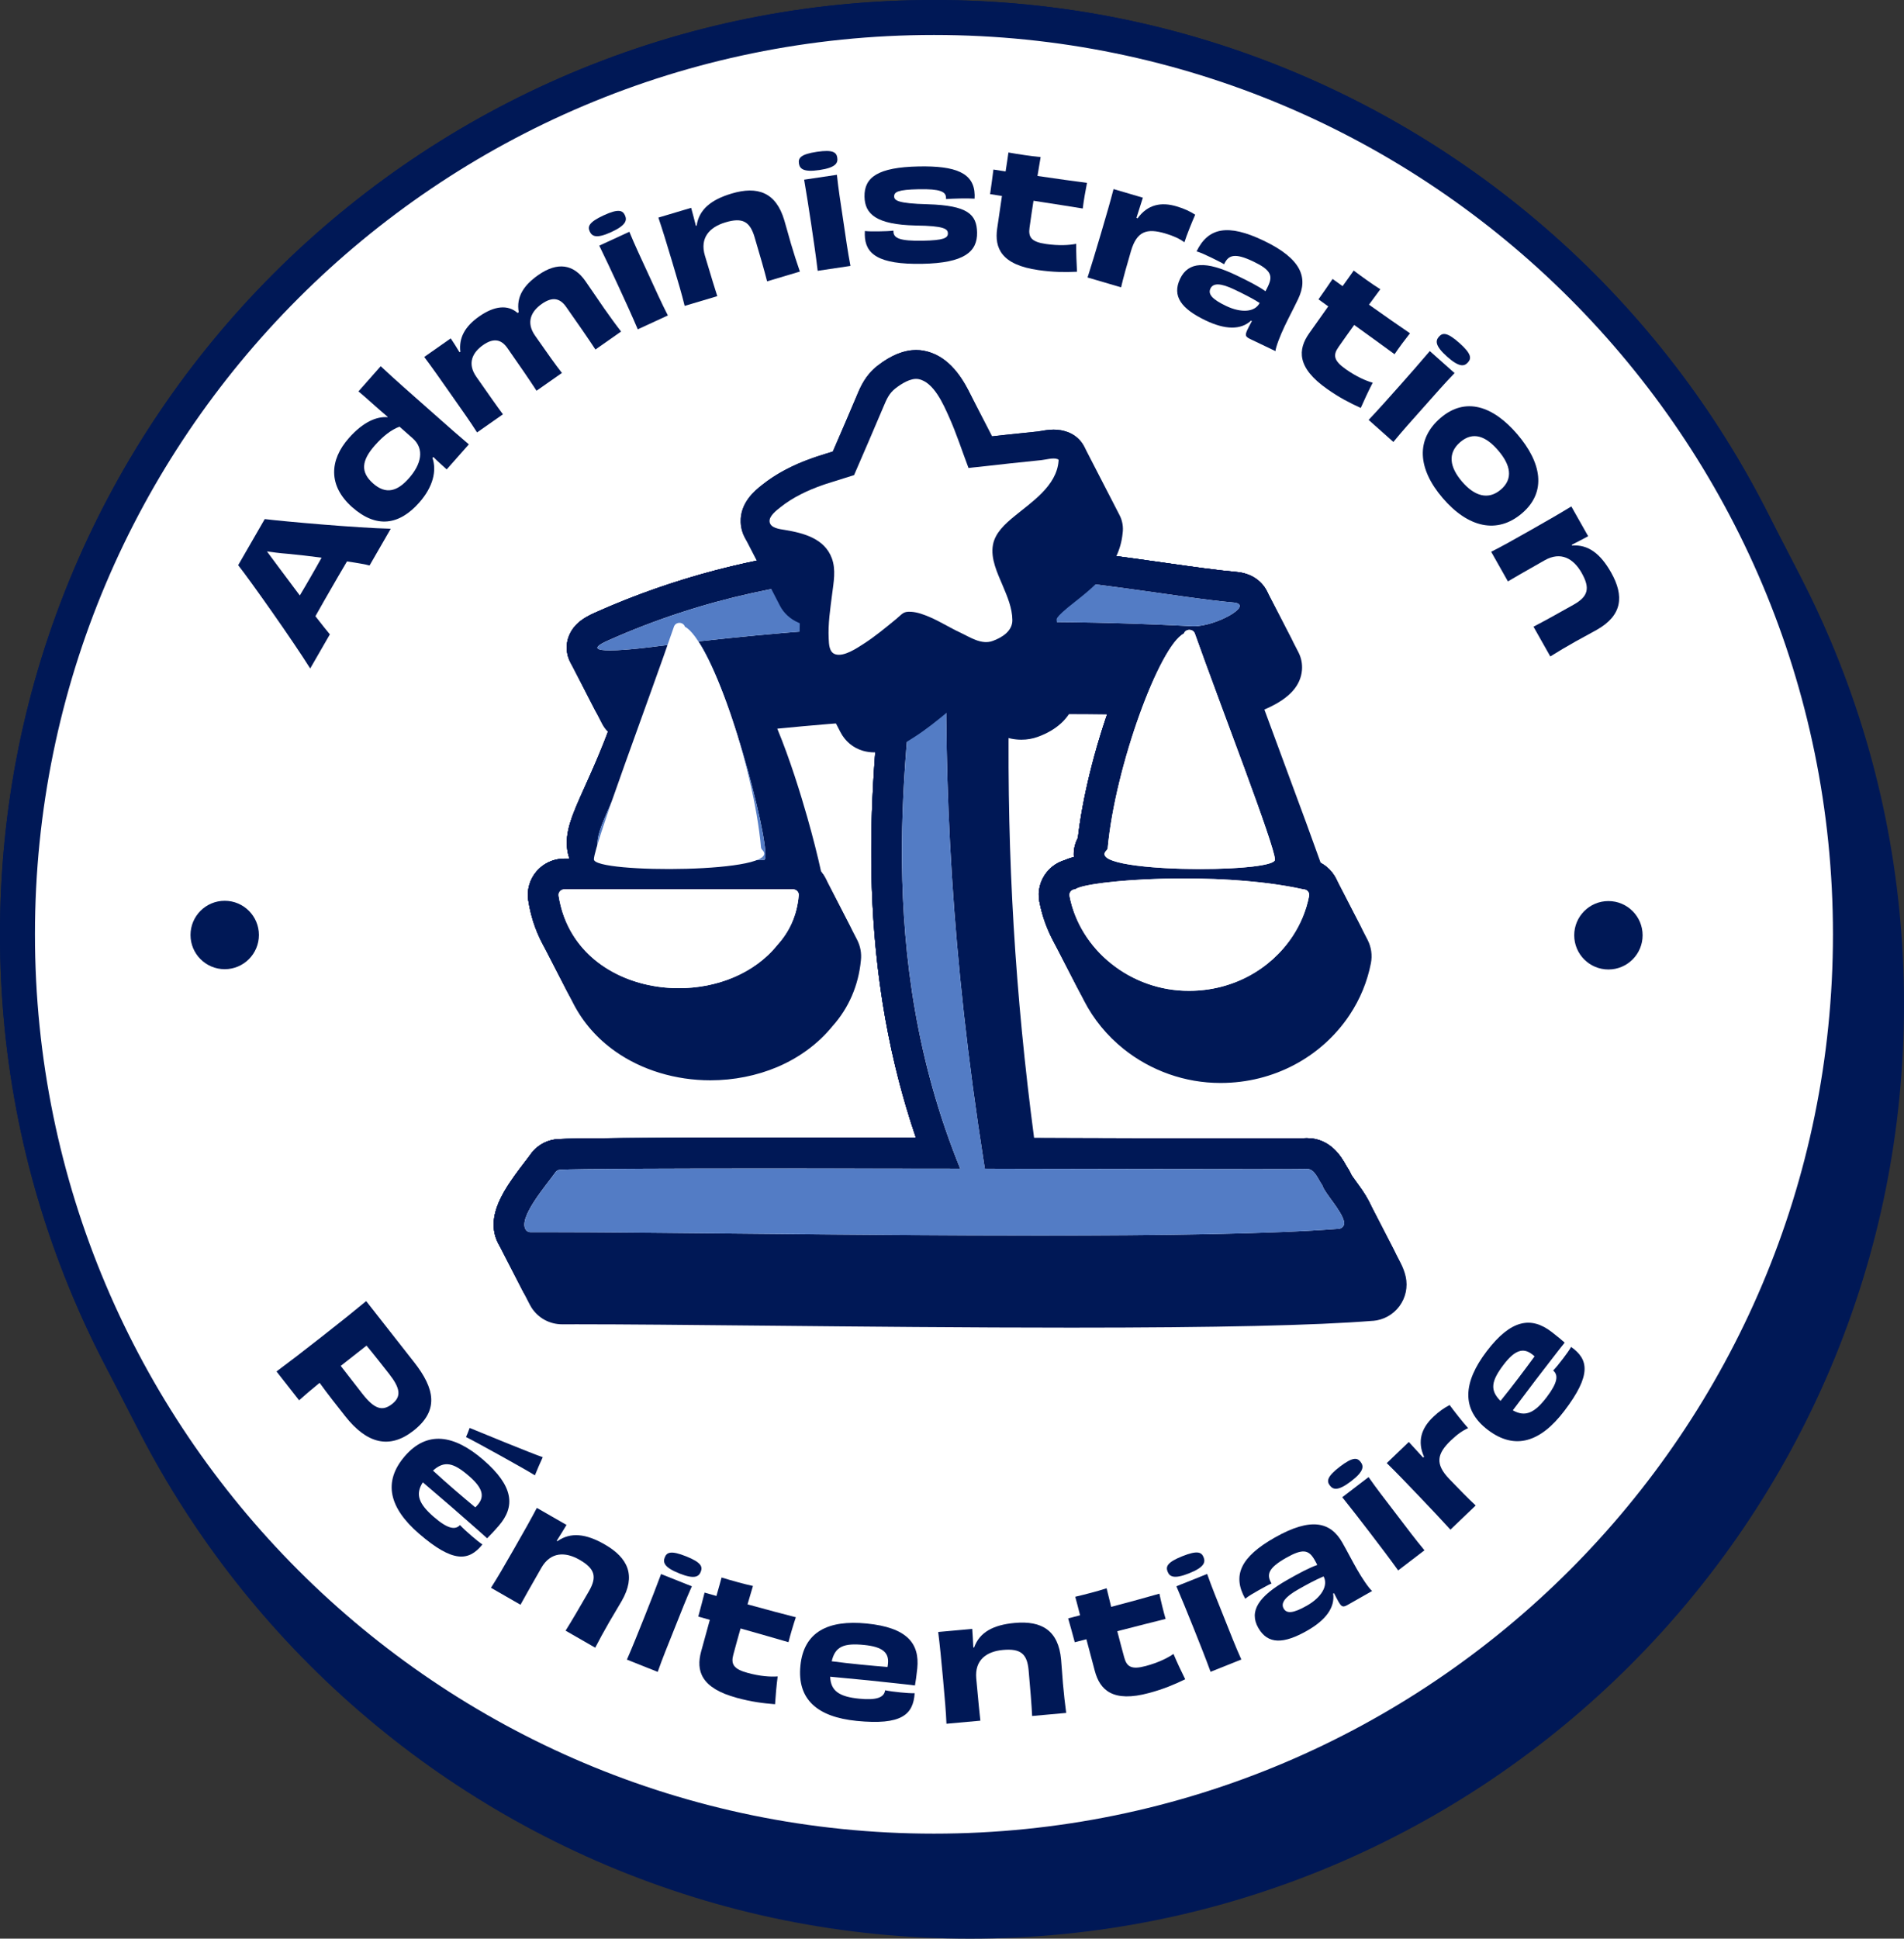 <?xml version="1.0" encoding="UTF-8"?>
<svg id="Layer_2" data-name="Layer 2" xmlns="http://www.w3.org/2000/svg" viewBox="0 0 1252.87 1275.19">
  <rect x="0" y="0" width="1252.87" height="1275.19" fill="#333333" stroke="none"/>
  <defs>
    <style>
      .cls-1 {
        fill: #754c24;
      }

      .cls-1, .cls-2, .cls-3, .cls-4 {
        stroke-width: 0px;
      }

      .cls-2 {
        fill: #537cc5;
      }

      .cls-3 {
        fill: #fff;
      }

      .cls-4 {
        fill: #001856;
      }
    </style>
  </defs>
  <g id="Layer_5" data-name="Layer 5">
    <g>
      <g>
        <path class="cls-4" d="m638.28,1275.19c82.96,0,163.45-16.25,239.23-48.31,36.42-15.41,71.55-34.47,104.41-56.67,32.54-21.98,63.14-47.23,90.94-75.03,27.81-27.81,53.05-58.4,75.03-90.94,22.2-32.86,41.26-67.98,56.67-104.41,32.05-75.78,48.31-156.27,48.31-239.23,0-82.96-16.25-163.45-48.31-239.23-5.99-14.17-12.54-28.14-19.6-41.85,0,0-.17-.34-.17-.34l-23.58-45.68-.17-.34c-11.06-21.43-23.4-42.24-36.89-62.22-21.98-32.54-47.23-63.13-75.03-90.94-27.8-27.8-58.4-53.05-90.94-75.03-32.86-22.2-67.98-41.26-104.4-56.67C778,16.25,697.52,0,614.56,0c-77.89,0-153.61,14.33-225.3,42.61-4.66,1.84-9.3,3.73-13.92,5.69-36.42,15.4-71.55,34.47-104.4,56.67-32.54,21.98-63.13,47.23-90.94,75.03-27.8,27.8-53.05,58.4-75.03,90.94-22.2,32.86-41.26,67.98-56.67,104.4C16.25,451.12,0,531.61,0,614.56s16.25,163.44,48.3,239.22c5.94,14.05,12.43,27.91,19.43,41.51.06.11.12.22.17.34l23.35,45.38.17.34.17.34c11.1,21.55,23.5,42.48,37.06,62.55,21.98,32.54,47.23,63.14,75.03,90.94,27.81,27.81,58.4,53.05,90.94,75.03,32.86,22.2,67.98,41.26,104.41,56.67,75.78,32.05,156.27,48.31,239.23,48.31Z"/>
        <path class="cls-3" d="m614.56,1217.62c-81.41,0-160.39-15.95-234.74-47.4-71.81-30.37-136.31-73.86-191.69-129.24-55.38-55.38-98.86-119.87-129.24-191.69-31.45-74.36-47.4-153.33-47.4-234.74s15.95-160.39,47.4-234.74c30.37-71.81,73.86-136.31,129.24-191.69,55.38-55.38,119.87-98.86,191.69-129.24,74.36-31.45,153.33-47.4,234.74-47.4s160.39,15.95,234.74,47.4c71.81,30.37,136.31,73.86,191.69,129.24,55.38,55.38,98.86,119.87,129.24,191.69,31.45,74.36,47.4,153.33,47.4,234.74s-15.95,160.39-47.4,234.74c-30.37,71.81-73.86,136.31-129.24,191.69-55.38,55.38-119.87,98.86-191.69,129.24-74.36,31.45-153.33,47.4-234.74,47.4Z"/>
        <path class="cls-4" d="m614.56,23c326.71,0,591.56,264.85,591.56,591.56s-264.85,591.56-591.56,591.56S23,941.27,23,614.56,287.85,23,614.56,23m0-23c-82.96,0-163.44,16.25-239.22,48.3-36.42,15.4-71.55,34.47-104.4,56.67-32.54,21.98-63.13,47.23-90.94,75.03-27.8,27.8-53.05,58.4-75.03,90.94-22.2,32.86-41.26,67.98-56.67,104.4C16.25,451.12,0,531.61,0,614.56s16.25,163.44,48.3,239.22c15.4,36.42,34.47,71.55,56.67,104.4,21.98,32.54,47.23,63.13,75.03,90.94,27.8,27.8,58.4,53.05,90.94,75.03,32.86,22.2,67.98,41.26,104.4,56.67,75.78,32.05,156.27,48.3,239.22,48.3s163.44-16.25,239.22-48.3c36.42-15.4,71.55-34.47,104.4-56.67,32.54-21.98,63.13-47.23,90.94-75.03,27.8-27.8,53.05-58.4,75.03-90.94,22.2-32.86,41.26-67.98,56.67-104.4,32.05-75.78,48.3-156.27,48.3-239.22s-16.25-163.44-48.3-239.22c-15.4-36.42-34.47-71.55-56.67-104.4-21.98-32.54-47.23-63.13-75.03-90.94-27.8-27.8-58.4-53.05-90.94-75.03-32.86-22.2-67.98-41.26-104.4-56.67C778,16.25,697.52,0,614.56,0h0Z"/>
      </g>
      <g>
        <path class="cls-4" d="m243.17,371.96c-2.38-.68-7.92-1.68-14.85-2.67-3.88,6.54-7.68,13.12-10.62,18.23-2.65,4.59-6.54,11.35-10.15,17.81,4.12,5.26,7.58,9.68,9.51,11.94l-12.94,22.44c-11.54-18.43-39.52-57.99-47.4-67.95l17.48-30.32c12.72,1.56,60.58,5.83,82.91,6.35l-13.93,24.17Zm-31.55-5.14c-7.74-1-15.52-1.91-22.21-2.53-5.75-.43-10.33-1.11-13.75-1.58,2.07,2.81,4.81,6.47,8.38,11.29,3.99,5.3,8.68,11.58,13.24,17.68,2.58-4.28,5.13-8.7,7.03-11.99,2-3.46,4.69-8.14,7.3-12.87Z"/>
        <path class="cls-4" d="m250.52,240.89c9.4,8.84,19.21,17.38,34.86,31.22,9.81,8.67,16.71,14.77,23.13,20.18l-14.57,16.48c-1.72-1.52-3.23-2.99-5.18-4.71-1.27-1.12-2.41-2.26-3.54-3.39l-.68.47c2.93,8.46.47,19.1-8.67,29.44-13.18,14.91-28.2,17.11-44.09,3.07-15.96-14.11-15.02-31.02-2.24-45.48,9.4-10.64,18.25-14.3,25.5-13.76l.06-.22c-2.99-2.51-5.61-4.83-8.61-7.47-3.75-3.31-6.9-6.23-10.63-9.26l14.64-16.56Zm12.37,39.76c-5.4,2.03-10.68,6.04-16.17,12.26-8.87,10.04-9.68,17.6-1.22,25.08,8.39,7.42,15.98,5.32,23.66-3.51,8.01-9.07,10.37-19.13,2.43-26.15l-8.69-7.68Z"/>
        <path class="cls-4" d="m391.79,229.88c-4.63-7.13-11.4-16.8-19.26-28.02-4.19-5.98-9.23-6.72-16.02-1.96-7.04,4.93-10.54,12.14-4.4,20.91,8.6,12.29,13.25,18.92,17.65,24.51l-16.71,11.7c-4.57-7.05-10.23-15.3-19.17-28.08-4.01-5.73-9.06-6.84-16.02-1.96-7.04,4.93-10.54,12.14-4.4,20.91,8.43,12.04,14.05,20.07,17.49,24.62l-17.04,11.93c-4.61-7.27-9.56-14.18-16.85-24.58-7.57-10.81-12.62-18.02-17.91-25.06l17.45-12.22c2.16,3.25,3.79,5.77,5.73,9.05l.61-.18c-1.12-9.1,2.86-16.65,12.37-23.31,10.07-7.06,18.91-7.87,25.25-2.3l.79-.43c-1.84-10.31,3.53-17.97,12.87-24.51,12.7-8.89,23.22-7.11,30.97,3.95,5.05,7.21,8.27,12.16,12.28,17.89,3.73,5.32,7.65,10.75,11.23,15.33l-16.87,11.82Z"/>
        <path class="cls-4" d="m402.31,152.62c-10.08,4.64-12.84,2.72-14.26-.37-1.46-3.18-.7-6.06,9.2-10.62,9.81-4.52,12.5-3.22,13.96-.04,1.42,3.09,1.09,6.43-8.9,11.03Zm17.36,64.01c-3.87-9.12-7.8-17.66-12.86-28.65-4.77-10.36-8.25-17.67-12.48-26.4l19.8-9.12c3.69,8.98,7.09,16.11,12.19,27.19,5.6,12.17,8.69,19.12,13.15,27.85l-19.8,9.12Z"/>
        <path class="cls-4" d="m504.76,185.05c-1.77-6.99-4.78-17.46-8.23-29.06-3.11-10.45-8.06-13.04-19.17-9.73-10.45,3.11-17,10.17-13.52,21.87,4.65,15.62,6.54,21.63,8.15,26.68l-21.47,6.39c-2.01-8.17-4.01-14.87-8.06-28.48-3.77-12.65-6.52-21.54-9.23-29.6l21.56-6.42c1.22,4.44,2.03,7.53,3.1,11.81l.51-.05c1.54-10.58,9.41-17.1,23.02-21.15,17.06-5.08,29.17-.86,34.65,17.54,2.03,6.8,2.95,10.6,4.32,15.2,2,6.71,3.86,12.62,5.95,18.58l-21.56,6.42Z"/>
        <path class="cls-4" d="m539.31,111.83c-10.98,1.63-13.09-.99-13.59-4.35-.51-3.46,1.03-6.02,11.81-7.62,10.68-1.59,12.9.41,13.41,3.87.5,3.36-.75,6.48-11.63,8.1Zm-1.26,66.3c-1.16-9.84-2.54-19.13-4.32-31.1-1.68-11.28-2.97-19.27-4.59-28.84l21.56-3.21c1.03,9.65,2.29,17.45,4.09,29.52,1.97,13.25,2.99,20.79,4.83,30.42l-21.56,3.21Z"/>
        <path class="cls-4" d="m587.9,152.31c.08,4.3,4.02,6.32,19.42,6.03,13.4-.26,16.47-1.72,16.41-4.82-.06-2.9-2.2-4.96-21.3-5.19-25.91-.6-33.35-7.56-33.57-18.96-.24-12.7,8.73-19.37,35.72-19.89,23.99-.46,36.48,4.1,36.77,18.79.01.7-.07,1.5-.05,2.4-2.2-.16-6-.18-9.5-.12-3.7.07-7.3.24-9.29.38l-.02-.9c-.08-4-3.91-5.83-18.01-5.55-13.6.26-16.17,1.81-16.11,4.71.05,2.5,1.89,4.66,22.2,5.17,26.12.8,32.13,6.58,32.36,18.58.24,12.7-8.51,20.07-36.01,20.59-29.19.56-37.63-6.58-37.87-19.07-.02-.8.07-1.7.05-2.5,2.31.26,5.71.29,9.41.22,3.5-.07,6.9-.13,9.39-.48v.6Z"/>
        <path class="cls-4" d="m651.5,127.68c.56-3.96,1.73-12.18,2.19-16.15,2.08.29,4.84.79,8.01,1.24.82-5.04,1.45-9.49,1.87-12.46,3.45.59,7.2,1.22,10.76,1.73,3.46.49,6.93.98,10.42,1.27-.68,4.05-1.37,8.19-2.07,12.43,12.17,1.83,24.95,3.54,32.59,4.53-.97,4.71-2.2,11.91-2.8,16.88-7.3-1.24-19.96-3.14-32.41-5.1-.87,5.43-1.7,11.27-2.6,17.61s1.08,9.45,10.89,10.84c8.42,1.19,15.03.82,19.81-.12-.05,6.05.21,12.76.53,18.36-8.13.36-15.5.33-25.4-1.08-24.46-3.47-28.95-14.51-27.14-27.29.69-4.85,1.94-12.96,3.15-21.47l-7.81-1.21Z"/>
        <path class="cls-4" d="m748.55,143.62c6.51-9.03,15.43-11,25.86-7.82,4.89,1.44,8.73,3.29,12.06,5.42-1.82,4.05-5.57,13.27-7.1,18.13-3.18-2.29-7.02-4.15-12.68-5.81-12.18-3.58-18.66-1.42-22.5,11.63-2.43,8.25-5.18,17.97-6.49,23.84l-22.07-6.49c2.59-8.1,5.2-16.61,8.84-28.99,3.64-12.38,6.12-20.82,8.26-29.16l19.29,5.67c-1.31,4.1-2.65,8.29-4.21,13.25l.74.32Z"/>
        <path class="cls-4" d="m823.24,210.88c-6.78,6.29-17.07,6.03-29.88-.09-15.97-7.63-22.3-15.97-16.82-27.43,5.43-11.37,17.14-11.76,36.82-2.36,8.03,3.84,14.89,7.34,19.34,10.57.65-1.13,1.21-2.3,1.68-3.3,3.36-7.04,1.82-10.77-9.64-16.24-12.45-5.95-16.49-4.22-19.25,1.78-2.31-1.43-5.51-2.85-8.62-4.45-3.43-1.64-6.77-3.23-9.51-3.99,7.63-15.75,20.7-18.27,44.07-7.1,25,11.94,29.47,24.38,22.79,38.37-3.15,6.59-5.75,11.33-8.85,17.83-2.93,6.14-5.8,13.52-6.1,16.48l-16.24-7.76c-3.52-1.68-4.07-2.39-2.09-6.54.73-1.53,1.77-3.48,2.81-5.42l-.5-.35Zm5.65-11.6c-5.02-3.18-10.75-6.02-16.62-8.83-9.11-4.35-13.99-4.36-15.76-.66-1.72,3.61.89,6.96,10.27,11.45,9.93,4.74,18.95,4.18,22.11-1.96Z"/>
        <path class="cls-4" d="m867.6,196.88c2.3-3.27,7.07-10.07,9.28-13.4,1.72,1.21,3.95,2.9,6.57,4.74,3.01-4.12,5.6-7.8,7.32-10.25,2.81,2.09,5.86,4.36,8.81,6.43,2.87,2.01,5.73,4.02,8.71,5.86-2.44,3.3-4.93,6.68-7.48,10.14,10.01,7.15,20.62,14.48,26.99,18.82-3,3.76-7.36,9.62-10.15,13.77-5.94-4.42-16.36-11.85-26.56-19.25-3.24,4.44-6.63,9.27-10.31,14.51s-3.32,8.91,4.78,14.6c6.96,4.88,13.02,7.55,17.71,8.89-2.79,5.37-5.6,11.46-7.86,16.6-7.41-3.37-13.96-6.74-22.14-12.49-20.22-14.19-19.21-26.07-11.8-36.62,2.82-4.01,7.61-10.67,12.55-17.7l-6.41-4.62Z"/>
        <path class="cls-4" d="m900.58,276.21c6.8-7.2,13.05-14.22,21.09-23.27,7.58-8.52,12.88-14.64,19.18-22.02l16.29,14.49c-6.75,6.98-11.92,12.96-20.03,22.07-8.9,10.01-14.03,15.63-20.24,23.22l-16.29-14.49Zm51.68-41.57c-8.3-7.38-7.64-10.67-5.38-13.21,2.33-2.62,5.27-3.07,13.42,4.17,8.07,7.18,7.96,10.16,5.64,12.77-2.26,2.54-5.46,3.58-13.68-3.73Z"/>
        <path class="cls-4" d="m949.3,327.58c-16.53-19.29-17.81-38.6-1.41-52.66,16.48-14.12,34.64-7.83,50.52,10.7,15.81,18.45,19.64,37.82,3.17,51.95-16.4,14.06-35.62,9.46-52.28-9.98Zm36.59-31.23c-8.07-9.42-16.53-12.83-25.03-5.54s-6.94,16.49,1.19,25.98c8.2,9.57,17.28,12.32,25.55,5.23s6.42-16.17-1.71-25.66Z"/>
        <path class="cls-4" d="m1009.06,412.21c6.42-3.28,15.95-8.56,26.49-14.51,9.49-5.36,10.92-10.77,5.21-20.86-5.36-9.49-13.71-14.3-24.33-8.3-14.19,8.02-19.62,11.21-24.19,13.9l-11.02-19.5c7.51-3.79,13.6-7.23,25.96-14.22,11.49-6.5,19.54-11.16,26.79-15.6l11.07,19.59c-4.05,2.18-6.89,3.66-10.82,5.66l.16.48c10.66-.86,18.77,5.36,25.75,17.72,8.76,15.5,7.35,28.24-9.37,37.69-6.18,3.49-9.67,5.24-13.85,7.6-6.09,3.44-11.44,6.58-16.78,9.94l-11.07-19.59Z"/>
      </g>
      <g>
        <path class="cls-4" d="m272.49,896.01c13.64,17.39,16.53,31.77-.38,45.04-15.89,12.47-30.8,8.53-45.06-9.64-6.05-7.71-10.51-13.23-16.74-21.82-5.37,4.34-9.9,8.28-13.49,11.48l-14.88-18.96c8.68-6.43,17.16-12.96,29.75-22.83,12.51-9.81,21.26-16.81,29.26-23.46l31.54,40.2Zm-14.5,27.52c6.29-4.94,5.39-10.46-1.95-19.82-3.02-3.85-10.49-13.37-14.85-18.6-5.9,4.63-11.64,9.13-16.99,13.33,2.9,3.7,8.38,10.84,14.36,18.47,7.9,10.07,13.13,11.56,19.43,6.62Z"/>
        <path class="cls-4" d="m317.43,1015.91c-8.84,10.99-19.24,12.32-41.71-7.1-19.59-16.93-23.96-34.06-9.31-51,14.58-16.87,32.28-14.26,51.65,2.48,20.2,17.46,20.96,30.8,10.17,43.28-3.33,3.86-5.51,6.07-7.69,8.29-5.17-4.73-14.62-12.9-23.48-20.69-7.19-6.21-14.29-12.22-18.83-16.14-5.16,7.96-2.57,14.29,7.26,22.79,9.08,7.85,14.03,8.69,17.19,5.34,2,2.12,4.35,4.29,7.46,6.97,2.95,2.55,5.21,4.37,7.3,5.78Zm-32.53-48.6c9.19,8.48,19.47,17.23,27.85,24.2.53-.46.99-.99,1.58-1.67,4.77-5.52,3.3-11.16-5.78-19-10.14-8.76-16.13-10.24-23.65-3.52Zm21.72-22.07c.99-2.06,1.69-4.09,2.4-5.99,6.43,2.65,41.44,17.04,48.12,19.25-1.53,3.3-3.72,8.28-5.16,11.93-6.24-3.94-38.23-21.67-45.36-25.2Z"/>
        <path class="cls-4" d="m372.16,1072.61c3.85-6.09,9.36-15.5,15.39-25.99,5.43-9.45,3.91-14.83-6.15-20.61-9.45-5.43-19.09-5.32-25.17,5.26-8.12,14.13-11.17,19.65-13.73,24.29l-19.42-11.16c4.53-7.08,8.02-13.15,15.09-25.47,6.58-11.45,11.12-19.56,15.1-27.08l19.51,11.21c-2.38,3.94-4.06,6.66-6.42,10.38l.38.34c8.73-6.17,18.88-4.96,31.19,2.12,15.44,8.87,20.72,20.55,11.15,37.2-3.54,6.16-5.65,9.44-8.04,13.6-3.49,6.07-6.49,11.5-9.37,17.11l-19.51-11.21Z"/>
        <path class="cls-4" d="m412.53,1091.64c3.95-9.08,7.43-17.81,11.92-29.05,4.23-10.59,7.14-18.15,10.55-27.23l20.25,8.08c-3.97,8.86-6.8,16.24-11.33,27.57-4.97,12.45-7.88,19.47-11.14,28.72l-20.25-8.08Zm34.47-56.67c-10.31-4.12-10.81-7.44-9.55-10.6,1.3-3.25,3.92-4.68,14.04-.64,10.03,4,10.94,6.85,9.64,10.1-1.26,3.16-3.92,5.22-14.13,1.14Z"/>
        <path class="cls-4" d="m459.48,1063.33c1.04-3.86,3.21-11.88,4.15-15.76,2.03.55,4.7,1.37,7.79,2.21,1.43-4.9,2.6-9.24,3.38-12.14,3.35,1.01,7,2.1,10.47,3.03,3.38.91,6.76,1.82,10.19,2.54-1.17,3.93-2.36,7.96-3.57,12.09,11.85,3.3,24.33,6.57,31.79,8.48-1.54,4.56-3.64,11.55-4.84,16.4-7.09-2.12-19.42-5.55-31.54-9.03-1.53,5.28-3.07,10.98-4.74,17.16s-.08,9.51,9.48,12.09c8.21,2.22,14.82,2.65,19.68,2.31-.79,6-1.35,12.69-1.72,18.28-8.11-.64-15.42-1.57-25.08-4.18-23.85-6.44-26.95-17.94-23.59-30.4,1.28-4.73,3.51-12.62,5.75-20.92l-7.6-2.16Z"/>
        <path class="cls-4" d="m601.86,1113.76c-.9,14.08-8.64,21.15-38.19,18.2-25.77-2.57-39.2-14.06-36.98-36.35,2.21-22.19,18.19-30.24,43.66-27.7,26.57,2.65,34.87,13.12,33.23,29.54-.51,5.08-1.01,8.14-1.52,11.2-6.95-.89-19.38-2.13-31.11-3.4-9.45-.94-18.72-1.77-24.69-2.36.36,9.48,6.12,13.17,19.06,14.46,11.94,1.19,16.48-.97,17.13-5.53,2.86.59,6.03,1,10.11,1.41,3.88.39,6.78.58,9.29.52Zm-54.58-21.02c12.4,1.64,25.84,2.88,36.71,3.76.17-.69.24-1.38.33-2.28.72-7.26-3.72-11.02-15.67-12.21-13.33-1.33-19.08.91-21.37,10.73Z"/>
        <path class="cls-4" d="m679.17,1128.74c-.35-7.2-1.23-18.06-2.32-30.11-.98-10.86-5.31-14.38-16.87-13.34-10.86.98-18.68,6.61-17.59,18.76,1.47,16.23,2.13,22.5,2.71,27.77l-22.31,2.01c-.36-8.4-.99-15.37-2.26-29.52-1.19-13.15-2.12-22.4-3.18-30.84l22.41-2.02c.31,4.59.5,7.79.7,12.19l.51.05c3.61-10.07,12.61-14.89,26.75-16.17,17.73-1.6,28.76,4.93,30.49,24.06.64,7.07.79,10.97,1.22,15.75.63,6.97,1.29,13.14,2.15,19.38l-22.41,2.02Z"/>
        <path class="cls-4" d="m707.22,1080.23c-1.04-3.86-3.21-11.87-4.35-15.71,2.03-.55,4.76-1.18,7.85-2.02-1.24-4.95-2.41-9.29-3.19-12.19,3.4-.82,7.1-1.71,10.57-2.65,3.38-.91,6.76-1.83,10.08-2.94.97,3.98,1.97,8.06,3,12.24,11.9-3.11,24.33-6.58,31.73-8.69.96,4.71,2.68,11.81,4.08,16.61-7.19,1.74-19.58,4.98-31.79,8.08,1.34,5.34,2.88,11.03,4.55,17.21s4.72,8.25,14.27,5.67c8.21-2.22,14.14-5.17,18.16-7.92,2.34,5.58,5.22,11.64,7.72,16.66-7.33,3.54-14.12,6.41-23.77,9.02-23.84,6.45-32.32-1.93-35.69-14.38-1.28-4.73-3.32-12.67-5.57-20.97l-7.65,1.97Z"/>
        <path class="cls-4" d="m782.52,1034.86c-10.31,4.12-12.96,2.06-14.22-1.1-1.3-3.25-.39-6.09,9.73-10.14,10.03-4.01,12.65-2.58,13.95.67,1.26,3.16.76,6.48-9.45,10.56Zm14.07,64.81c-3.4-9.3-6.89-18.03-11.38-29.27-4.23-10.58-7.33-18.07-11.12-27l20.24-8.09c3.23,9.16,6.25,16.45,10.78,27.78,4.97,12.44,7.7,19.54,11.71,28.49l-20.24,8.09Z"/>
        <path class="cls-4" d="m877.24,1048.18c1.29,9.16-4.81,17.45-17.15,24.46-15.39,8.74-25.85,9.16-32.12-1.88-6.22-10.96.15-20.79,19.11-31.55,7.74-4.4,14.53-8.03,19.72-9.82-.56-1.18-1.2-2.31-1.74-3.27-3.85-6.78-7.79-7.65-18.84-1.37-12,6.82-12.89,11.12-9.54,16.81-2.5,1.07-5.49,2.89-8.58,4.53-3.3,1.88-6.52,3.7-8.71,5.52-8.56-15.26-3.16-27.42,19.36-40.21,24.08-13.68,36.85-10.24,44.51,3.24,3.61,6.35,6.01,11.19,9.57,17.45,3.36,5.91,7.78,12.48,10.04,14.43l-15.65,8.89c-3.39,1.93-4.28,1.97-6.56-2.03-.84-1.48-1.84-3.44-2.84-5.4l-.57.21Zm-6.29-11.27c-5.47,2.31-11.09,5.38-16.74,8.59-8.78,4.99-11.57,8.99-9.54,12.55,1.98,3.48,6.22,3.25,15.26-1.88,9.56-5.43,14.26-13.16,11.02-19.26Z"/>
        <path class="cls-4" d="m889.05,974.33c-8.82,6.74-11.93,5.46-14,2.76-2.12-2.78-2.01-5.76,6.65-12.38,8.58-6.56,11.49-5.88,13.61-3.1,2.06,2.7,2.47,6.04-6.27,12.72Zm30.96,58.65c-5.77-8.05-11.48-15.52-18.82-25.13-6.92-9.06-11.92-15.44-17.96-23.02l17.32-13.23c5.57,7.95,10.45,14.17,17.85,23.86,8.13,10.65,12.67,16.75,18.93,24.29l-17.32,13.23Z"/>
        <path class="cls-4" d="m937.07,958.26c-4.59-10.14-1.85-18.85,6.1-26.32,3.68-3.53,7.2-5.92,10.71-7.76,2.61,3.59,8.73,11.44,12.18,15.19-3.57,1.62-7.09,4.02-11.35,8.1-9.18,8.78-10.53,15.47-1.12,25.3,5.95,6.21,13,13.44,17.44,17.5l-16.62,15.9c-5.73-6.28-11.81-12.78-20.73-22.1s-15-15.68-21.17-21.68l14.52-13.9c2.9,3.18,5.87,6.42,9.39,10.25l.65-.48Z"/>
        <path class="cls-4" d="m1033.84,885.99c11.53,8.14,13.5,18.43-4.49,42.07-15.68,20.61-32.5,26.04-50.33,12.48-17.75-13.5-16.25-31.33-.75-51.71,16.17-21.25,29.44-22.84,42.57-12.85,4.06,3.09,6.41,5.12,8.75,7.16-4.4,5.45-11.97,15.4-19.19,24.73-5.75,7.56-11.3,15.02-14.94,19.8,8.27,4.66,14.43,1.68,22.3-8.67,7.27-9.55,7.8-14.55,4.26-17.49,2-2.13,4.01-4.61,6.49-7.88,2.36-3.1,4.04-5.47,5.31-7.64Zm-46.48,35.5c7.89-9.71,15.98-20.51,22.42-29.31-.5-.5-1.05-.93-1.77-1.47-5.81-4.42-11.34-2.6-18.61,6.95-8.11,10.67-9.21,16.74-2.04,23.83Z"/>
      </g>
      <circle class="cls-4" cx="147.86" cy="615.01" r="22.5"/>
      <circle class="cls-4" cx="1058.37" cy="615.2" r="22.5"/>
      <g>
        <path class="cls-4" d="m898.66,859.52c6.91-.55,13.25-4.07,17.38-9.64,4.13-5.57,5.64-12.64,4.16-19.41-.71-3.23-1.93-6.31-3.44-9.24l-16.04-31.12c-2.42-4.7-5.57-9.02-8.49-13.02-.8-1.09-1.88-2.57-2.63-3.67l-1.52-2.94c-.5-.97-1.07-1.91-1.7-2.82-.16-.26-.53-.9-.8-1.38-2.72-4.82-9.95-17.63-25.63-17.63-.48,0-.96.01-1.44.04-.15,0-.3.02-.44.03-1.66.05-8.28.12-32.83.12-27.87,0-69.8-.08-118.36-.18-9.78-.02-19.8-.04-29.97-.06-13.38-97.96-19.14-190.78-17.92-287.78,12.62-.26,25.27-.39,37.81-.39,11.63,0,23.25.11,34.92.32-.32.87-.64,1.75-.96,2.63-10.68,29.68-18.57,62.02-21.5,87.75-2.09,3.92-3,8.25-2.63,12.57-1.85.5-3.44,1.03-4.85,1.58-.44.17-.86.35-1.27.53-.64.19-1.27.41-1.88.65-3.72,1.47-7.06,3.86-9.68,7.03-4.53,5.48-6.36,12.62-5.03,19.58,1.65,8.66,4.57,17.04,8.62,24.9l16.03,31.11c6.17,11.97,14.96,22.75,25.87,31.51,18.01,14.46,40.62,22.43,63.66,22.43,0,0,.54,0,.55,0,34.35-.05,65.99-16.79,84.62-44.76.01-.02.02-.03.03-.05,6.9-10.42,11.59-21.83,13.95-33.93,1.04-5.29.24-10.69-2.18-15.4,0,0-16.04-31.11-16.04-31.11-.77-1.49-1.7-2.91-2.78-4.23-2.47-3.01-5.59-5.33-9.08-6.82-5.03-14.56-13.01-36.37-25.52-70.05-5.19-13.99-10.19-27.46-14.5-39.28.85-.35,1.58-.68,2.18-.95,14.35-6.55,21.73-14.74,22.56-25.04.33-4.11-.5-8.12-2.32-11.65,0,0,0,0,0,0l-16.04-31.1h0c-1.5-2.92-3.67-5.5-6.42-7.55-3.16-2.36-6.98-3.91-11.35-4.62-.47-.08-.94-.14-1.42-.18-13.5-1.22-29.32-3.46-47.63-6.06-26.88-3.82-58.88-8.36-94.14-10.97,0,0-10.79-20.94-10.79-20.94-4.46-8.64-12.91-18.37-28.96-24.69-5.96-2.33-12.11-3.51-18.31-3.51-6.32,0-12.44,1.24-18.14,3.49-18.47,7.29-32.47,25.18-34.16,45.84-24.64,2.15-48.72,5.81-71.83,10.93-26.64,5.89-52.79,13.89-77.99,23.83-7.06,2.79-14.05,5.73-20.96,8.82-.02,0-.04.02-.05.02-3.77,1.7-6.59,3.28-8.88,4.97-7.53,5.55-10.94,13.92-9.12,22.39.23,1.09.77,3.01,1.89,5.19l16.02,31.11c1.73,3.37,4.88,7.35,10.52,9.83-6,16.54-11.98,29.8-16.85,40.61-4.31,9.57-7.71,17.12-9.78,23.92-1.11,3.65-4.13,13.56-.48,23.7-1.27,0-2.4,0-3.37,0-3.08,0-6.08.58-8.87,1.68-3.6,1.42-6.85,3.71-9.43,6.72-4.52,5.28-6.5,12.23-5.43,19.07,1.53,9.88,4.51,19.1,8.84,27.51,0,0,15.85,30.78,15.85,30.78l.17.34c6.39,12.42,15.74,23.08,27.74,31.52,17.34,12.19,39.51,18.91,62.43,18.91,15.28,0,30.48-3.02,43.96-8.72,14.47-6.13,27.03-15.41,36.35-26.87,10.69-11.92,17.15-26.85,18.7-43.23.55-4.71-.33-9.43-2.47-13.59,0,0-16.03-31.11-16.03-31.11-.84-1.63-1.87-3.17-3.09-4.59-1.01-1.18-2.13-2.26-3.34-3.21-2.42-11.96-6.1-26.76-10.4-41.86-4.28-15.02-11.34-38.01-19.69-58.11,24.37-2.41,48.25-4.35,71.98-5.84-7.53,75.9-12.49,177.2,24.09,284.3-36.33-.05-66.2-.08-92.48-.08-87.01,0-132.44.28-142.97.89-2.61.15-5.13.71-7.48,1.64-4.36,1.72-8.15,4.71-10.91,8.7-.67.98-2.12,2.86-3.52,4.68-4,5.2-9.47,12.33-13.6,19.51-2.82,4.91-4.72,9.31-5.8,13.47-2.34,9-.59,15.8,1.76,20.36,0,0,0,0,0,0l16.01,31.1h0s0,.02,0,.02c.38.75.78,1.43,1.18,2.06,4.42,6.89,11.96,10.99,20.18,10.99.02,0,.06,0,.08,0,3.11-.01,6.38-.02,9.79-.02,31.18,0,73.74.42,123.02.9,63.19.62,134.8,1.32,201.98,1.32,96.01,0,161-1.47,198.68-4.5Z"/>
        <g>
          <path class="cls-3" d="m884.44,803.66c-1.61-7.36-12.46-18.51-14.1-23.47-.11-.34-.29-.65-.49-.95-2.62-3.69-4.85-10.68-10.2-10.38-1.46.36-101.79.08-211.57-.12-.34-2.19-.57-3.53-.57-3.53-21.65-137.53-26.52-249.51-24.47-351.46.02-1.18-.06-2.43-.22-3.72,57.7-1.78,110.92-.77,161.6,1.87,14.51.74,40.4-13.49,28.15-15.48-40.52-3.65-100.39-16.13-171.09-18.64,9.14-15.13,8.08-35.85-16.02-45.34-21.76-8.52-42.72,10.27-43.17,30.53-1.08,5.59-.33,10.97,2.83,15.17-58,2.94-121.08,14.56-185.39,43.35-25.8,11.64,32.63,3.64,32.63,3.64,2.53-.32,5.05-.62,7.56-.93-.02.32-.05.64-.07.97h0c-.02.32-.09.64-.2.94-1.81,5.06-5.24,14.83-6.99,19.7-.03.09-.06.18-.09.28-34.63,129.83-93.54,122.55,69.83,119.52-1-.73-2.68-4.7-4.87-10.92l4.87,10.92c7.73,2.76-20.54-110.37-42.9-143.7,51.77-5.83,99.85-9.39,145.13-11.22-8.18,81.79-30.48,216.59,27.23,358.03-120-.21-245.98-.27-263.43.73-1.18.07-2.25.67-2.92,1.64-5.1,7.43-24.77,29.64-19.59,37.74.69,1.07,1.91,1.69,3.18,1.68,112.94-.38,423.66,6.46,531.91-2.24,2.3-.18,3.92-2.35,3.43-4.61Z"/>
          <path class="cls-3" d="m779,416.77c-3.18,9-7.43,20.96-12.12,34.19l12.12-34.19c-15.93,7.91-45.27,87.53-50.13,141.34-.18.51-.48.98-.87,1.36-14.87,14.82,111.08,15.2,110.95,5.96-.13-9.24-36.59-103.12-52.71-148.66-1.17-3.3-6.07-3.3-7.24,0Z"/>
          <path class="cls-3" d="m367.59,589.16c10.59,68.22,106.47,79.2,144,32.33,7.7-8.44,12.81-19.21,13.98-32.32,0,0,0,0,0,0,.34-2.2-1.45-4.18-3.78-4.18-22.68,0-127.76-.01-150.42,0-2.33,0-4.12,1.97-3.78,4.17,0,0,0,0,0,0Z"/>
          <path class="cls-3" d="m707.54,584.99c-2.39,0-4.18,2.06-3.76,4.31,6.76,35.46,40.27,62.68,78.83,62.43,28.14-.04,53.19-13.76,67.84-35.76,5.3-8.01,9.09-17.01,10.97-26.65.44-2.25-1.35-4.33-3.75-4.33h0c-56.34-12.57-143.09-5.94-150.14,0Z"/>
        </g>
        <g>
          <path class="cls-1" d="m884.44,803.66c-1.61-7.36-12.46-18.51-14.1-23.47-.11-.34-.29-.65-.49-.95-2.62-3.69-4.85-10.68-10.2-10.38-1.46.36-101.79.08-211.57-.12-.34-2.19-.57-3.53-.57-3.53-21.65-137.53-26.52-249.51-24.47-351.46.02-1.18-.06-2.43-.22-3.72,57.7-1.78,110.92-.77,161.6,1.87,14.51.74,40.4-13.49,28.15-15.48-40.52-3.65-100.39-16.13-171.09-18.64,9.14-15.13,8.08-35.85-16.02-45.34-21.76-8.52-42.72,10.27-43.17,30.53-1.08,5.59-.33,10.97,2.83,15.17-58,2.94-121.08,14.56-185.39,43.35-25.8,11.64,32.63,3.64,32.63,3.64,2.53-.32,5.05-.62,7.56-.93-.02.32-.05.64-.07.97h0c-.02.32-.09.64-.2.94-1.81,5.06-5.24,14.83-6.99,19.7-.03.09-.06.18-.09.28-34.63,129.83-93.54,122.55,69.83,119.52-1-.73-2.68-4.7-4.87-10.92l4.87,10.92c7.73,2.76-20.54-110.37-42.9-143.7,51.77-5.83,99.85-9.39,145.13-11.22-8.18,81.79-30.48,216.59,27.23,358.03-120-.21-245.98-.27-263.43.73-1.18.07-2.25.67-2.92,1.64-5.1,7.43-24.77,29.64-19.59,37.74.69,1.07,1.91,1.69,3.18,1.68,112.94-.38,423.66,6.46,531.91-2.24,2.3-.18,3.92-2.35,3.43-4.61Z"/>
          <path class="cls-1" d="m779,416.77c-3.18,9-7.43,20.96-12.12,34.19l12.12-34.19c-15.93,7.91-45.27,87.53-50.13,141.34-.18.51-.48.98-.87,1.36-14.87,14.82,111.08,15.2,110.95,5.96-.13-9.24-36.59-103.12-52.71-148.66-1.17-3.3-6.07-3.3-7.24,0Z"/>
          <path class="cls-1" d="m367.59,589.16c10.59,68.22,106.47,79.2,144,32.33,7.7-8.44,12.81-19.21,13.98-32.32,0,0,0,0,0,0,.34-2.2-1.45-4.18-3.78-4.18-22.68,0-127.76-.01-150.42,0-2.33,0-4.12,1.97-3.78,4.17,0,0,0,0,0,0Z"/>
          <path class="cls-1" d="m707.54,584.99c-2.39,0-4.18,2.06-3.76,4.31,6.76,35.46,40.27,62.68,78.83,62.43,28.14-.04,53.19-13.76,67.84-35.76,5.3-8.01,9.09-17.01,10.97-26.65.44-2.25-1.35-4.33-3.75-4.33h0c-56.34-12.57-143.09-5.94-150.14,0Z"/>
        </g>
        <g>
          <path class="cls-4" d="m614.54,330.34c3.55,0,7.21.66,10.9,2.1,24.09,9.49,25.16,30.22,16.02,45.34,70.7,2.51,130.58,15,171.09,18.64,11.94,1.93-12.36,15.51-27.03,15.51-.38,0-.76,0-1.12-.03-33.27-1.74-67.62-2.77-103.63-2.77-18.84,0-38.14.28-57.97.89.16,1.29.24,2.54.22,3.72-2.06,101.95,2.82,213.93,24.47,351.46,0,0,.23,1.34.57,3.53,71.15.13,138.32.29,177.19.29,21.11,0,33.87-.05,34.38-.18.11,0,.22,0,.33,0,5.12,0,7.31,6.77,9.88,10.39.21.29.38.61.49.95,1.64,4.96,12.5,16.11,14.1,23.47.49,2.25-1.13,4.42-3.43,4.61-42.53,3.41-116.3,4.43-197.06,4.43-119.09,0-253.37-2.21-324.99-2.21-3.43,0-6.73,0-9.86.02,0,0,0,0-.01,0-1.27,0-2.48-.61-3.17-1.68-5.19-8.1,14.48-30.31,19.59-37.74.67-.97,1.75-1.57,2.92-1.64,11.43-.66,69.42-.85,141.81-.85,38.11,0,80.23.05,121.62.13-57.71-141.44-35.41-276.24-27.23-358.03-45.28,1.83-93.36,5.4-145.13,11.22,22.09,32.93,49.95,143.75,43.16,143.75-.08,0-.17-.02-.26-.05l-4.87-10.92c2.18,6.22,3.86,10.19,4.87,10.92-29.34.54-51.49,1.23-67.92,1.23-75.07,0-30.32-14.23-1.91-120.75.02-.09.05-.19.09-.28,1.75-4.87,5.18-14.64,6.99-19.7.11-.3.17-.62.2-.94h0c.02-.33.05-.65.07-.97-2.51.3-5.03.61-7.56.93,0,0-19.58,2.68-31.07,2.68-8.35,0-12.43-1.42-1.56-6.32,64.31-28.78,127.39-40.41,185.39-43.35-3.16-4.2-3.91-9.57-2.83-15.17.38-16.82,14.89-32.63,32.27-32.63m0-20.19s0,0,0,0c-26.8,0-50.09,22.29-52.3,49.33-24.64,2.15-48.72,5.81-71.83,10.93-34.11,7.55-67.4,18.53-98.95,32.65-.02,0-.04.02-.05.02-3.77,1.7-6.59,3.28-8.88,4.97-7.53,5.55-10.94,13.92-9.12,22.39.71,3.31,4.16,14.3,18.63,16.89,2.58.46,5.52.68,9.24.68,3.03,0,6.44-.15,9.91-.38-8.76,30.87-18.76,53.06-26.19,69.56-4.31,9.57-7.71,17.12-9.78,23.92-1.32,4.33-5.34,17.52,2.36,29.44,9.89,15.31,29.83,16.49,56.9,16.49,10.95,0,23.93-.29,40.36-.65,8-.18,17.02-.38,26.69-.56.37.02.75.03,1.12.03,7.71,0,14.77-4.27,18.44-11.14,3.77-7.07,3.74-15.16-.13-34.62-2.42-12.16-6.2-27.46-10.64-43.06-4.28-15.02-11.34-38.01-19.69-58.11,31.04-3.07,61.28-5.38,91.42-6.97-.03.26-.06.52-.09.79-8.54,77.99-21.14,193.06,20.76,315.74-36.33-.05-66.2-.08-92.48-.08-87.01,0-132.44.28-142.97.89-7.45.43-14.15,4.2-18.39,10.34-.67.98-2.12,2.86-3.52,4.68-4,5.2-9.47,12.33-13.6,19.51-2.82,4.91-4.72,9.31-5.8,13.47-2.73,10.47.1,17.98,2.95,22.43,4.42,6.88,11.96,10.98,20.17,10.98.02,0,.06,0,.08,0,3.11-.01,6.38-.02,9.79-.02,31.18,0,73.74.42,123.02.9,63.18.62,134.8,1.32,201.97,1.32,96,0,160.99-1.47,198.68-4.5,6.91-.55,13.25-4.07,17.38-9.64,4.13-5.57,5.64-12.64,4.16-19.41-1.84-8.41-7.2-15.77-11.93-22.26-1.03-1.42-2.53-3.48-3.19-4.52-.68-1.71-1.57-3.36-2.66-4.91-.16-.26-.53-.9-.8-1.38-2.72-4.82-9.95-17.63-25.63-17.63-.48,0-.96.01-1.44.04-.15,0-.3.02-.44.03-1.66.05-8.28.12-32.83.12-27.87,0-69.8-.08-118.36-.18-13.47-.03-27.38-.05-41.53-.08-16.57-109.57-23.75-211.67-22.4-318.86,12.62-.26,25.27-.39,37.81-.39,33.71,0,67.26.9,102.57,2.74.72.04,1.45.06,2.18.06,11.68,0,23.33-4.74,27.79-6.78,14.35-6.55,21.73-14.74,22.56-25.03.6-7.49-2.67-14.67-8.75-19.2-3.16-2.36-6.98-3.91-11.35-4.62-.47-.08-.94-.14-1.42-.18-13.5-1.22-29.32-3.46-47.63-6.06-28.3-4.02-62.3-8.85-99.79-11.37-.09-4.84-.9-9.6-2.43-14.15-3.31-9.79-11.49-23.13-31.66-31.08-5.96-2.33-12.11-3.51-18.31-3.51h0Z"/>
          <path class="cls-4" d="m782.62,414.29c1.52,0,3.04.83,3.62,2.48,16.12,45.55,52.58,139.42,52.71,148.66.06,4.01-23.56,6.2-49.14,6.2-33.45,0-70.24-3.76-61.82-12.16.39-.39.69-.85.87-1.36,4.86-53.81,34.2-133.44,50.13-141.34l-12.12,34.19c4.7-13.23,8.94-25.18,12.12-34.19.58-1.65,2.1-2.48,3.62-2.48m0-20.19c-6.96,0-13.41,2.99-17.88,7.93-5.91,4.61-11.45,11.98-17.39,23.03-5.48,10.19-11.21,23.44-16.57,38.34-10.68,29.68-18.57,62.02-21.5,87.75-3.18,5.96-3.62,12.86-1,19.21,5.8,14.03,22.51,17.24,37.71,19.14,12.02,1.51,27.59,2.33,43.82,2.33,12.57,0,24.62-.52,33.92-1.46,15.76-1.59,23.66-4.25,29.15-9.82,4.12-4.18,6.34-9.65,6.26-15.41-.11-8.15-5.44-23.97-33.5-99.57-7.77-20.95-15.12-40.73-20.36-55.55-3.38-9.53-12.48-15.94-22.66-15.94h0Z"/>
          <path class="cls-4" d="m398.83,584.98c35.15,0,90.06,0,114.63,0,3.39,0,6.21,0,8.31,0,2.33,0,4.12,1.98,3.78,4.18h0c-1.18,13.11-6.28,23.88-13.98,32.32-15.24,19.03-40.08,28.52-64.94,28.52-36.37,0-72.76-20.33-79.05-60.85,0,0,0,0,0,0-.34-2.2,1.45-4.17,3.78-4.17,5.32,0,15.19,0,27.47,0m0-20.19c-12.29,0-22.15,0-27.48,0-7.05,0-13.72,3.06-18.29,8.4-4.52,5.28-6.5,12.23-5.43,19.07,3.8,24.45,16.45,44.87,36.58,59.03,17.34,12.19,39.51,18.9,62.42,18.9,15.28,0,30.48-3.02,43.95-8.72,14.47-6.13,27.03-15.41,36.35-26.87,10.69-11.92,17.15-26.85,18.7-43.23.77-6.55-1.23-13.13-5.56-18.18-4.57-5.34-11.24-8.4-18.3-8.4h-8.31s-47.71,0-47.71,0c-22.77,0-47.78,0-66.92,0h0Z"/>
          <path class="cls-4" d="m779.17,577.84c26.12,0,54.97,1.9,78.51,7.15h0c2.4,0,4.19,2.08,3.75,4.33-1.88,9.64-5.67,18.64-10.97,26.65-14.66,22.01-39.7,35.72-67.84,35.76-.17,0-.34,0-.51,0-38.34,0-71.59-27.14-78.32-62.44-.43-2.24,1.37-4.31,3.76-4.31,4.11-3.46,35.22-7.15,71.63-7.15m0-20.19c-17.67,0-35.44.85-50.05,2.39-15.08,1.59-23.29,3.44-28.58,5.79-4.48,1.35-8.51,3.99-11.56,7.68-4.53,5.48-6.36,12.62-5.03,19.58,4.17,21.86,16.42,41.89,34.5,56.41,18.01,14.46,40.62,22.43,63.66,22.43h.55s0,0,0,0c34.35-.05,65.99-16.79,84.62-44.76.01-.02.02-.03.03-.05,6.9-10.42,11.59-21.83,13.95-33.93,1.36-6.96-.45-14.12-4.97-19.63-3.92-4.77-9.46-7.8-15.52-8.57-27.98-6.06-59.73-7.35-81.6-7.35h0Z"/>
        </g>
      </g>
      <g>
        <path class="cls-4" d="m903.46,868.83c6.91-.55,13.25-4.07,17.38-9.64,4.13-5.57,5.64-12.64,4.16-19.41-.71-3.23-1.93-6.31-3.44-9.24l-20.84-40.43c-2.42-4.7-5.57-9.02-8.49-13.02-.8-1.09-1.88-2.57-2.63-3.67l-1.51-2.93h0c-.5-.98-1.07-1.92-1.7-2.83-.16-.26-.53-.9-.8-1.38-2.72-4.82-9.95-17.63-25.63-17.63-.48,0-.96.01-1.44.04-.15,0-.29.02-.44.03-1.66.05-8.27.12-32.83.12-27.87,0-69.82-.08-118.38-.18-8.64-.02-17.46-.03-26.4-.05-12.49-94.55-17.85-184.56-16.67-278.48,12.62-.26,25.28-.39,37.81-.39,8.96,0,17.9.06,26.87.19-9.51,27.83-16.49,57.35-19.2,81.21-2.09,3.92-3,8.25-2.63,12.57-1.85.5-3.44,1.03-4.85,1.58-.44.17-.86.35-1.26.53-.64.19-1.27.41-1.88.65-3.72,1.47-7.06,3.86-9.68,7.03-4.53,5.48-6.36,12.62-5.03,19.58,1.65,8.66,4.57,17.04,8.62,24.9l20.83,40.42c6.17,11.97,14.96,22.75,25.87,31.51,18.01,14.46,40.62,22.43,63.66,22.43,0,0,.55,0,.55,0,34.36-.05,65.99-16.79,84.62-44.76.01-.02.02-.03.03-.05,6.9-10.42,11.59-21.83,13.95-33.93,1.04-5.29.24-10.69-2.18-15.4,0,0-20.84-40.42-20.84-40.42-.77-1.49-1.7-2.91-2.78-4.23-2.03-2.47-4.49-4.47-7.23-5.94-5.04-14.22-12.27-33.9-22.57-61.63-5.19-13.99-10.19-27.46-14.5-39.28.85-.35,1.58-.68,2.18-.95,14.35-6.55,21.73-14.74,22.56-25.04.33-4.11-.5-8.12-2.32-11.65,0,0,0,0,0,0l-20.84-40.41h0c-1.17-2.27-2.75-4.35-4.68-6.12-.55-.5-1.13-.98-1.73-1.43-3.16-2.36-6.98-3.91-11.35-4.62-.47-.08-.94-.14-1.42-.18-13.5-1.22-29.32-3.46-47.63-6.06-26.88-3.82-58.88-8.36-94.14-10.97,0,0-10.79-20.94-10.79-20.94-4.46-8.64-12.91-18.37-28.96-24.69-5.96-2.33-12.11-3.51-18.31-3.51-6.32,0-12.44,1.24-18.14,3.49-18.47,7.29-32.47,25.18-34.16,45.84-24.64,2.15-48.72,5.81-71.83,10.93-26.64,5.89-52.79,13.89-77.99,23.83-7.06,2.79-14.05,5.73-20.96,8.82-.02,0-.04.02-.05.02-3.77,1.7-6.59,3.28-8.88,4.97-7.53,5.55-10.94,13.92-9.12,22.39.23,1.09.77,3.01,1.89,5.19l20.82,40.41c.89,1.73,2.15,3.62,3.93,5.38-5.39,14.31-10.67,26.03-15.06,35.76-4.31,9.56-7.71,17.12-9.78,23.91-1.11,3.64-4.13,13.55-.49,23.7-1.26,0-2.39,0-3.36,0-3.08,0-6.08.58-8.87,1.68-3.6,1.42-6.85,3.71-9.43,6.72-4.52,5.28-6.5,12.23-5.43,19.07,1.53,9.88,4.51,19.1,8.84,27.51l20.82,40.42c6.39,12.42,15.74,23.08,27.74,31.52,17.34,12.19,39.51,18.91,62.43,18.91,15.28,0,30.48-3.02,43.96-8.72,14.48-6.13,27.03-15.41,36.35-26.87,10.69-11.92,17.15-26.85,18.7-43.23.55-4.71-.33-9.43-2.47-13.59l-20.82-40.42c-.79-1.53-1.74-2.98-2.86-4.32-2.36-10.78-5.54-23.3-9.17-36.03-4.28-15.02-11.34-38.01-19.69-58.11,22.41-2.22,44.41-4.04,66.25-5.48-6.94,74.72-10.03,172.01,25.02,274.62-36.34-.05-66.21-.08-92.48-.08-87,0-132.43.28-142.97.89-2.61.15-5.13.71-7.48,1.64-4.36,1.72-8.15,4.71-10.91,8.7-.67.98-2.12,2.86-3.52,4.68-4,5.2-9.47,12.33-13.6,19.51-2.82,4.91-4.72,9.31-5.8,13.47-2.34,9-.59,15.8,1.76,20.36,0,0,0,0,0,0l20.81,40.41h0s0,.02,0,.02c.38.75.78,1.43,1.18,2.06,4.42,6.89,11.96,10.99,20.18,10.99.02,0,.06,0,.08,0,3.12-.01,6.38-.02,9.79-.02,31.18,0,73.74.42,123.02.9,63.19.62,134.81,1.32,201.99,1.32,96.01,0,161-1.47,198.69-4.5Z"/>
        <path class="cls-3" d="m683.94,822.79c-67.12,0-138.7-.7-201.86-1.32-49.31-.48-91.89-.9-123.13-.9-3.43,0-6.69,0-9.83.02-4.81,0-9.17-2.36-11.71-6.32-8.05-12.57,5.26-29.9,15.95-43.83,1.61-2.1,3.01-3.92,3.81-5.08,2.46-3.57,6.35-5.75,10.66-6,10.34-.59,55.59-.87,142.41-.87,29.67,0,63.9.03,106.81.1-46.87-125.54-33.81-244.85-25.06-324.76.47-4.31.93-8.49,1.37-12.56-38.72,1.8-77.46,4.77-117.66,9.01,11,22.74,20.7,54.78,24.89,69.49,4.37,15.35,8.08,30.36,10.45,42.26,4.02,20.21,2.89,24.59,1.13,27.9-1.21,2.27-3.12,3.99-5.37,4.95h14.96c4.11,0,7.98,1.78,10.63,4.87,2.51,2.93,3.66,6.75,3.19,10.54-1.35,14.55-6.85,27.24-16.34,37.75-16.22,20.08-43.34,32.05-72.61,32.05h0c-20.86,0-40.96-6.06-56.61-17.07-17.84-12.54-29.05-30.64-32.42-52.33-.61-3.92.53-7.91,3.12-10.94,2.65-3.1,6.53-4.87,10.63-4.87,5.33,0,31.53,0,31.53,0-8.15-1.69-13.52-4.67-16.86-9.84-6.8-10.52-1.17-23.02,8.16-43.71,8.1-17.99,19.2-42.61,28.59-77.8.1-.4.23-.8.37-1.19.59-1.64,1.36-3.82,2.2-6.19-6.97.79-16.88,1.74-24.08,1.74h-.06c-4.8,0-15.88-.04-17.93-9.59-2.06-9.56,7.99-14.1,12.28-16.03,55.06-24.64,112.81-38.89,176.18-43.44-.09-2.25.06-4.58.46-6.94.96-22.67,20.16-41.66,42.33-41.66,4.93,0,9.84.94,14.58,2.8,16.59,6.54,23.2,17.16,25.82,24.93,2.17,6.41,2.47,13.41,1.01,20.37,41.2,2.24,78.65,7.56,109.36,11.92,18.45,2.62,34.38,4.88,48.14,6.12.24.02.47.05.71.09,8.65,1.4,12.08,7.56,11.64,13.05-.51,6.32-5.96,11.76-16.68,16.66-2.13.97-6.15,2.66-10.96,3.98,5,13.89,11.34,30.99,18.01,48.95,24.98,67.3,32.78,89.35,32.87,96.2.04,2.64-.86,5.19-2.55,7.27,4.26.7,8.48,1.5,12.61,2.4,3.66.37,7.02,2.15,9.37,5.01,2.6,3.17,3.64,7.28,2.86,11.29-2.1,10.78-6.3,20.97-12.46,30.28-16.77,25.19-45.27,40.24-76.25,40.29h-.53c-42.63,0-80.56-30.37-88.24-70.64-.76-3.99.29-8.09,2.89-11.24,1.88-2.27,4.39-3.86,7.19-4.59,2.59-1.25,7.31-2.74,16.98-4.14-1.5-1.38-2.58-2.94-3.32-4.72-1.67-4.04-1.1-8.38,1.47-12.05,2.62-25.3,10.47-57.8,21.2-87.64,5.57-15.49,13.06-33.56,21.28-45.87-27.46-1.14-54.08-1.7-80.78-1.7-15.84,0-31.86.21-47.76.61-1.98,114.13,5.57,222.1,23.68,338.81,17.23.03,34.17.07,50.46.1,48.44.1,90.28.18,118.1.18,24.69,0,31.87-.07,33.4-.13.14-.01.28-.02.41-.03.3-.02.6-.02.89-.02,9.78,0,14.37,8.13,16.83,12.49.47.84.96,1.71,1.29,2.16.77,1.09,1.37,2.25,1.79,3.46.52,1.12,2.74,4.15,4.21,6.17,4.14,5.68,8.84,12.12,10.22,18.47.86,3.91-.02,8.01-2.41,11.23-2.4,3.23-6.07,5.27-10.08,5.59-37.41,3-102.13,4.46-197.87,4.46Z"/>
        <path class="cls-4" d="m614.54,330.34c3.55,0,7.21.66,10.9,2.1,24.09,9.49,25.16,30.22,16.02,45.34,70.7,2.51,130.58,15,171.09,18.64,11.94,1.93-12.36,15.51-27.03,15.51-.38,0-.76,0-1.12-.03-33.26-1.74-67.63-2.77-103.63-2.77-18.85,0-38.14.28-57.97.89.16,1.29.24,2.54.22,3.72-2.06,101.95,2.82,213.93,24.47,351.46,0,0,.23,1.34.57,3.53,71.14.13,138.32.29,177.19.29,21.11,0,33.87-.05,34.38-.18.11,0,.22,0,.33,0,5.12,0,7.31,6.77,9.88,10.39.21.29.38.61.49.95,1.64,4.96,12.5,16.11,14.1,23.47.49,2.25-1.13,4.42-3.43,4.61-42.52,3.41-116.31,4.43-197.06,4.43-119.09,0-253.36-2.21-324.99-2.21-3.44,0-6.72,0-9.86.02,0,0,0,0-.01,0-1.27,0-2.48-.61-3.17-1.68-5.19-8.1,14.48-30.31,19.59-37.74.67-.97,1.75-1.57,2.92-1.64,11.43-.66,69.43-.85,141.81-.85,38.12,0,80.22.05,121.62.13-57.71-141.44-35.41-276.24-27.23-358.03-45.28,1.83-93.36,5.4-145.13,11.22,22.09,32.92,49.95,143.75,43.16,143.75-.08,0-.17-.02-.26-.05l-4.87-10.92c2.18,6.22,3.86,10.19,4.87,10.92-29.33.54-51.49,1.23-67.92,1.23-75.09,0-30.33-14.23-1.91-120.75.02-.09.05-.19.09-.28,1.75-4.87,5.18-14.64,6.99-19.7.11-.3.17-.62.2-.94h0c.02-.33.05-.65.07-.97-2.51.3-5.03.61-7.56.93,0,0-19.58,2.68-31.07,2.68-8.36,0-12.43-1.42-1.56-6.32,64.31-28.78,127.39-40.41,185.39-43.35-3.16-4.2-3.91-9.57-2.83-15.17.38-16.82,14.9-32.63,32.27-32.63m168.08,83.95c1.52,0,3.04.83,3.62,2.48,16.12,45.55,52.58,139.42,52.71,148.66.06,4.01-23.56,6.2-49.14,6.2-33.45,0-70.24-3.76-61.82-12.16.39-.39.69-.85.87-1.36,4.86-53.81,34.2-133.44,50.13-141.34l-12.12,34.19c4.7-13.23,8.94-25.18,12.12-34.19.59-1.65,2.1-2.48,3.62-2.48m-3.45,163.55c26.12,0,54.97,1.9,78.51,7.15h0c2.4,0,4.19,2.08,3.75,4.33-1.88,9.64-5.67,18.64-10.97,26.65-14.66,22.01-39.7,35.72-67.84,35.76-.17,0-.34,0-.51,0-38.34,0-71.59-27.14-78.32-62.44-.43-2.24,1.37-4.31,3.76-4.31,4.11-3.46,35.22-7.15,71.63-7.15m-380.34,7.14c35.06,0,89.76,0,114.44,0,3.48,0,6.37,0,8.52,0,2.33,0,4.12,1.98,3.78,4.18h0c-1.18,13.11-6.28,23.88-13.98,32.32-15.24,19.03-40.08,28.52-64.94,28.52-36.37,0-72.76-20.33-79.05-60.85,0,0,0,0,0,0-.34-2.2,1.45-4.17,3.78-4.17,5.32,0,15.19,0,27.46,0m215.71-274.84c-26.8,0-50.09,22.29-52.3,49.33-24.64,2.15-48.72,5.81-71.83,10.93-34.11,7.55-67.4,18.53-98.95,32.65-.02,0-.04.02-.05.02-3.77,1.7-6.59,3.28-8.88,4.97-7.53,5.55-10.94,13.92-9.12,22.39.71,3.31,4.16,14.3,18.63,16.89,2.58.46,5.52.68,9.24.68,3.03,0,6.44-.15,9.91-.38-8.77,30.88-18.77,53.07-26.2,69.57-4.31,9.56-7.71,17.12-9.78,23.91-1.11,3.64-4.13,13.55-.49,23.7-1.26,0-2.39,0-3.36,0-7.05,0-13.72,3.06-18.3,8.4-4.52,5.28-6.5,12.23-5.43,19.07,3.8,24.45,16.45,44.87,36.58,59.03,17.34,12.19,39.51,18.9,62.42,18.9,15.28,0,30.48-3.02,43.95-8.72,14.48-6.13,27.03-15.41,36.35-26.87,10.69-11.92,17.15-26.85,18.7-43.23.77-6.55-1.23-13.13-5.56-18.18-4.13-4.83-9.98-7.79-16.28-8.32.4-5.7-.54-13.25-2.84-24.8-2.42-12.16-6.2-27.46-10.64-43.06-4.28-15.02-11.34-38.01-19.69-58.11,31.04-3.07,61.28-5.38,91.42-6.97-.03.26-.06.52-.09.79-8.54,77.99-21.14,193.06,20.76,315.74-36.34-.05-66.21-.08-92.48-.08-87,0-132.43.28-142.97.89-7.45.43-14.15,4.2-18.39,10.34-.67.98-2.12,2.86-3.52,4.68-4,5.2-9.47,12.33-13.6,19.51-2.82,4.91-4.72,9.31-5.8,13.47-2.73,10.47.1,17.98,2.95,22.43,4.42,6.89,11.96,10.98,20.17,10.98.02,0,.06,0,.08,0,3.12-.01,6.38-.02,9.79-.02,31.18,0,73.74.42,123.01.9,63.18.62,134.8,1.32,201.98,1.32,96,0,160.99-1.47,198.68-4.5,6.91-.55,13.25-4.07,17.38-9.64,4.13-5.57,5.64-12.64,4.16-19.41-1.84-8.41-7.2-15.77-11.93-22.26-1.03-1.42-2.53-3.48-3.19-4.52-.68-1.71-1.57-3.36-2.66-4.91-.16-.26-.53-.9-.8-1.38-2.72-4.82-9.95-17.63-25.63-17.63-.48,0-.96.01-1.44.04-.15,0-.29.02-.44.03-1.66.05-8.27.12-32.83.12-27.87,0-69.82-.08-118.38-.18-13.46-.03-27.36-.05-41.51-.08-16.57-109.57-23.75-211.67-22.4-318.86,12.62-.26,25.27-.39,37.81-.39,21.17,0,42.28.35,63.8,1.07-4.62,9.31-9.34,20.58-13.8,32.98-10.68,29.68-18.57,62.02-21.5,87.75-2.09,3.92-3,8.25-2.63,12.57-2.42.66-4.42,1.36-6.11,2.11-4.48,1.35-8.51,3.99-11.56,7.68-4.53,5.48-6.36,12.62-5.03,19.58,4.17,21.86,16.42,41.89,34.5,56.41,18.01,14.46,40.62,22.43,63.66,22.43h.55s0,0,0,0c34.35-.05,65.99-16.79,84.62-44.76.01-.02.02-.03.03-.05,6.9-10.42,11.59-21.83,13.95-33.93,1.36-6.96-.45-14.12-4.97-19.63-3.92-4.77-9.46-7.8-15.52-8.57-.54-.12-1.09-.23-1.64-.35-.33-8.31-5.99-24.99-33.49-99.06-5.19-13.99-10.19-27.46-14.5-39.28.85-.35,1.58-.68,2.18-.95,14.35-6.55,21.73-14.74,22.56-25.03.6-7.49-2.67-14.67-8.75-19.2-3.16-2.36-6.98-3.91-11.35-4.62-.47-.08-.94-.14-1.42-.18-13.5-1.22-29.32-3.46-47.63-6.06-28.3-4.02-62.3-8.85-99.79-11.37-.09-4.84-.9-9.6-2.43-14.15-3.31-9.79-11.49-23.13-31.66-31.08-5.96-2.33-12.11-3.51-18.31-3.51h0Z"/>
      </g>
      <path class="cls-2" d="m884.44,803.66c-1.61-7.36-12.46-18.51-14.1-23.47-.11-.34-.29-.65-.49-.95-2.62-3.69-4.85-10.68-10.2-10.38-1.46.36-101.79.08-211.57-.12-.34-2.19-.57-3.53-.57-3.53-21.65-137.53-26.52-249.51-24.47-351.46.02-1.18-.06-2.43-.22-3.72,57.7-1.78,110.92-.77,161.6,1.87,14.51.74,40.4-13.49,28.15-15.48-40.52-3.65-100.39-16.13-171.09-18.64,9.14-15.13,8.08-35.85-16.02-45.34-21.76-8.52-42.72,10.27-43.17,30.53-1.08,5.59-.33,10.97,2.83,15.17-58,2.94-121.08,14.56-185.39,43.35-25.8,11.64,32.63,3.64,32.63,3.64,2.53-.32,5.05-.62,7.56-.93-.02.32-.05.64-.07.97h0c-.02.32-.09.64-.2.94-1.81,5.06-5.24,14.83-6.99,19.7-.03.09-.06.18-.09.28-34.63,129.83-93.54,122.55,69.83,119.52-1-.73-2.68-4.7-4.87-10.92l4.87,10.92c7.73,2.76-20.54-110.37-42.9-143.7,51.77-5.83,99.85-9.39,145.13-11.22-8.18,81.79-30.48,216.59,27.23,358.03-120-.21-245.98-.27-263.43.73-1.18.07-2.25.67-2.92,1.64-5.1,7.43-24.77,29.64-19.59,37.74.69,1.07,1.91,1.69,3.18,1.68,112.94-.38,423.66,6.46,531.91-2.24,2.3-.18,3.92-2.35,3.43-4.61Z"/>
      <path class="cls-3" d="m779,416.77c-3.18,9-7.43,20.96-12.12,34.19l12.12-34.19c-15.93,7.91-45.27,87.53-50.13,141.34-.18.51-.48.98-.87,1.36-14.87,14.82,111.08,15.2,110.95,5.96-.13-9.24-36.59-103.12-52.71-148.66-1.17-3.3-6.07-3.3-7.24,0Z"/>
      <path class="cls-3" d="m450.69,412.25c3.18,9.26,7.42,21.57,12.12,35.18l-12.12-35.18c15.92,8.14,45.24,90.09,50.1,145.47.18.52.48,1,.87,1.4,14.86,15.25-111,15.64-110.87,6.13.13-9.51,36.57-106.13,52.67-153,1.17-3.4,6.07-3.4,7.24,0Z"/>
      <path class="cls-3" d="m367.59,589.16c10.59,68.22,106.47,79.2,144,32.33,7.7-8.44,12.81-19.21,13.98-32.32,0,0,0,0,0,0,.34-2.2-1.45-4.18-3.78-4.18-22.68,0-127.76-.01-150.42,0-2.33,0-4.12,1.97-3.78,4.17,0,0,0,0,0,0Z"/>
      <path class="cls-3" d="m707.54,584.99c-2.39,0-4.18,2.06-3.76,4.31,6.76,35.46,40.27,62.68,78.83,62.43,28.14-.04,53.19-13.76,67.84-35.76,5.3-8.01,9.09-17.01,10.97-26.65.44-2.25-1.35-4.33-3.75-4.33h0c-56.34-12.57-143.09-5.94-150.14,0Z"/>
    </g>
    <g>
      <path class="cls-4" d="m682.99,484.65c6.05-2.2,11.16-5.19,15.19-8.87,6.71-6.14,10.35-14.29,10.25-22.94-.13-11.47-4.27-21.32-7.6-29.24l-.18-.43c-.35-.84-.72-1.69-1.09-2.55-1.75-4.09-4.68-10.93-4.22-13.57.28-.88,1.78-2.88,7.26-7.41,1.47-1.21,3.08-2.49,4.79-3.84,12.34-9.76,29.16-23.07,31.31-44.96.6-4.23-.15-8.37-1.98-11.93,0,0,0,0,0,0l-23.29-45.18h0c-2.28-4.42-6.22-7.95-11.31-9.69-2.68-.96-5.63-1.45-8.77-1.45-3.42,0-6.56.56-8.86.97-.43.08-1.02.18-1.27.22-6.58.64-13.08,1.33-20.8,2.17-2.82.31-6.09.66-9.59,1.05,0,0-15.45-29.99-15.45-29.99-5.53-10.72-14.41-23.49-29.51-26.32-1.64-.31-3.33-.46-5.03-.46-3.89,0-7.9.81-11.99,2.43-4.37,1.72-8.84,4.36-13.38,7.9-8.02,6.25-11.22,13.86-13.55,19.42l-.04.1c-4.71,11.21-9.65,22.61-14.42,33.63-.47,1.09-.95,2.19-1.42,3.28l-4.09,1.28-6.1,1.92c-.89.28-1.84.6-2.88.99-1.89.66-3.74,1.34-5.54,2.06-10.84,4.28-20.18,9.53-27.81,15.64l-.39.31c-4.28,3.4-14.31,11.38-13.81,24.39.13,3.46,1.01,6.73,2.52,9.67l23.28,45.19c2.49,4.84,6.73,8.78,12.28,11.19.3.13.6.26.9.38-.19,3.59-.24,7.26-.06,11.02l.02.47c.12,2.58.3,6.47,1.65,10.71.47,1.46,1.04,2.86,1.72,4.17,0,0,0,0,0,0l23.28,45.18h0s0,0,0,0c3.1,6.01,8.31,10.39,14.77,12.28,2.4.7,4.92,1.06,7.51,1.06,10.57,0,19.8-5.9,25.32-9.43l.68-.43c8.14-5.17,15.3-11.04,22.22-16.72l1.14-.93c.87.32,1.88.72,3.04,1.22,2.93,1.26,6.01,2.93,9.27,4.69,3.1,1.68,6.31,3.41,9.82,5.05.88.41,1.93.95,3.04,1.52,5.51,2.82,13.06,6.69,22.31,6.69,3.74,0,7.39-.64,10.87-1.9Z"/>
      <path class="cls-4" d="m602.82,249.22c.52,0,1.03.04,1.53.14,10.14,1.9,16.5,16.8,20.15,24.94,4.91,10.93,8.54,22.35,12.8,33.53,2.29-.34,4.64-.48,6.82-.73,6.77-.79,13.55-1.54,20.32-2.27,6.91-.75,13.81-1.49,20.73-2.16,1.97-.19,5.43-1.08,8.16-1.08.95,0,1.82.11,2.5.4.64.17.87.58.7,1.22-1.27,16.5-17.72,27-29.34,36.6-5.89,4.87-12.36,10.66-13.83,18.54-1.71,9.18,3.01,18.77,6.47,27,3.01,7.17,6.21,14.61,6.3,22.52.08,7.18-6.66,11.45-12.94,13.74-1.46.53-2.92.76-4.37.76-6.01,0-11.91-3.91-17.33-6.43-6.65-3.1-12.86-7.06-19.6-9.97-3.85-1.66-8.03-3.25-12.26-3.53-.49-.03-.95-.05-1.36-.05-4.17,0-4.75,1.65-8.61,4.81-7.06,5.78-14.15,11.71-21.87,16.61-3.74,2.37-10.47,6.9-15.81,6.9-.76,0-1.49-.09-2.18-.29-4.29-1.25-4.34-6.68-4.52-10.33-.48-9.77,1.02-19.56,2.25-29.22,1-7.84,2.65-16.11-.22-23.75-4.84-12.92-18.59-16.51-30.85-18.53-3.32-.55-9.93-1.19-10.1-5.74-.14-3.61,4.7-7.23,7.09-9.14,8.14-6.52,18.02-11.22,27.89-14.64.73-.27,1.46-.53,2.15-.74,6.16-1.94,12.33-3.87,18.49-5.81,6.48-15.01,13.03-30,19.37-45.07,1.99-4.72,3.63-8.68,7.77-11.91,3.33-2.6,8.89-6.31,13.68-6.31m0-19h0c-8.04,0-16.58,3.47-25.37,10.33-8.02,6.25-11.22,13.86-13.55,19.42l-.04.1c-4.71,11.21-9.65,22.61-14.42,33.63-.47,1.09-.95,2.19-1.42,3.28l-4.09,1.28-6.1,1.92c-.89.28-1.84.6-2.88.99-13.23,4.61-24.45,10.56-33.36,17.7l-.39.31c-4.28,3.4-14.31,11.38-13.81,24.39.36,9.18,5.89,16.98,14.8,20.86,4.11,1.79,8.13,2.41,10.54,2.79.23.04.45.07.65.1,9.99,1.65,15.12,3.7,16.15,6.46.84,2.25.16,7.27-.45,11.7-.14,1-.27,1.99-.4,2.98-.14,1.11-.29,2.23-.43,3.34-1.21,9.28-2.46,18.88-1.95,29.21l.02.47c.12,2.58.3,6.47,1.65,10.71,2.6,8.15,8.61,14.15,16.49,16.45,2.4.7,4.92,1.06,7.51,1.06,10.57,0,19.8-5.9,25.32-9.43l.68-.43c8.14-5.17,15.3-11.04,22.22-16.72l1.14-.93c.87.32,1.88.72,3.04,1.22,2.93,1.26,6.01,2.93,9.27,4.69,3.1,1.68,6.31,3.41,9.82,5.05.88.41,1.93.95,3.04,1.52,5.51,2.82,13.05,6.69,22.31,6.69,3.74,0,7.39-.64,10.87-1.9,6.05-2.2,11.16-5.19,15.19-8.87,6.71-6.14,10.35-14.29,10.25-22.94-.13-11.47-4.27-21.32-7.6-29.24l-.18-.43c-.35-.84-.72-1.69-1.09-2.55-1.75-4.09-4.68-10.93-4.22-13.57.28-.88,1.78-2.88,7.26-7.41,1.47-1.21,3.08-2.49,4.78-3.84,12.34-9.76,29.16-23.07,31.31-44.96,1.35-9.49-4.11-18.48-13.29-21.62-2.68-.96-5.63-1.45-8.77-1.45-3.42,0-6.56.56-8.86.97-.43.08-1.02.18-1.27.22-6.58.64-13.08,1.33-20.8,2.17-3.56.39-7.83.85-12.37,1.36-2.47-6.82-5.06-13.81-8.19-20.78l-.36-.8c-4.91-10.96-14.04-31.37-33.63-35.04-1.64-.31-3.33-.46-5.03-.46h0Z"/>
      <path class="cls-3" d="m695.84,301.98c-2.64-1.1-8,.43-10.66.69-6.91.68-13.82,1.41-20.73,2.16-6.78.73-13.55,1.48-20.33,2.27-2.18.25-4.53.4-6.82.73-4.25-11.18-7.89-22.6-12.8-33.53-3.66-8.15-10.01-23.04-20.15-24.94-5.1-.95-11.52,3.29-15.21,6.17-4.14,3.23-5.78,7.19-7.77,11.91-6.34,15.07-12.89,30.06-19.37,45.07-6.16,1.93-12.33,3.87-18.49,5.81-.7.22-1.42.47-2.15.74-9.87,3.42-19.76,8.13-27.89,14.64-2.39,1.91-7.23,5.53-7.09,9.14.18,4.55,6.79,5.19,10.1,5.74,12.26,2.02,26,5.61,30.85,18.53,2.86,7.64,1.21,15.9.22,23.75-1.23,9.67-2.74,19.45-2.25,29.22.18,3.65.22,9.08,4.52,10.33,5.55,1.62,13.72-3.89,17.99-6.61,7.72-4.9,14.81-10.83,21.87-16.61,4.25-3.48,4.53-5.12,9.98-4.76,4.23.28,8.41,1.88,12.26,3.53,6.74,2.9,12.95,6.87,19.6,9.97,6.72,3.13,14.2,8.4,21.7,5.67,6.28-2.29,13.02-6.56,12.94-13.74-.09-7.91-3.28-15.35-6.3-22.52-3.46-8.23-8.18-17.82-6.47-27,1.47-7.89,7.94-13.67,13.83-18.54,11.62-9.6,28.07-20.1,29.34-36.6.17-.64-.07-1.05-.7-1.22Z"/>
    </g>
  </g>
</svg>